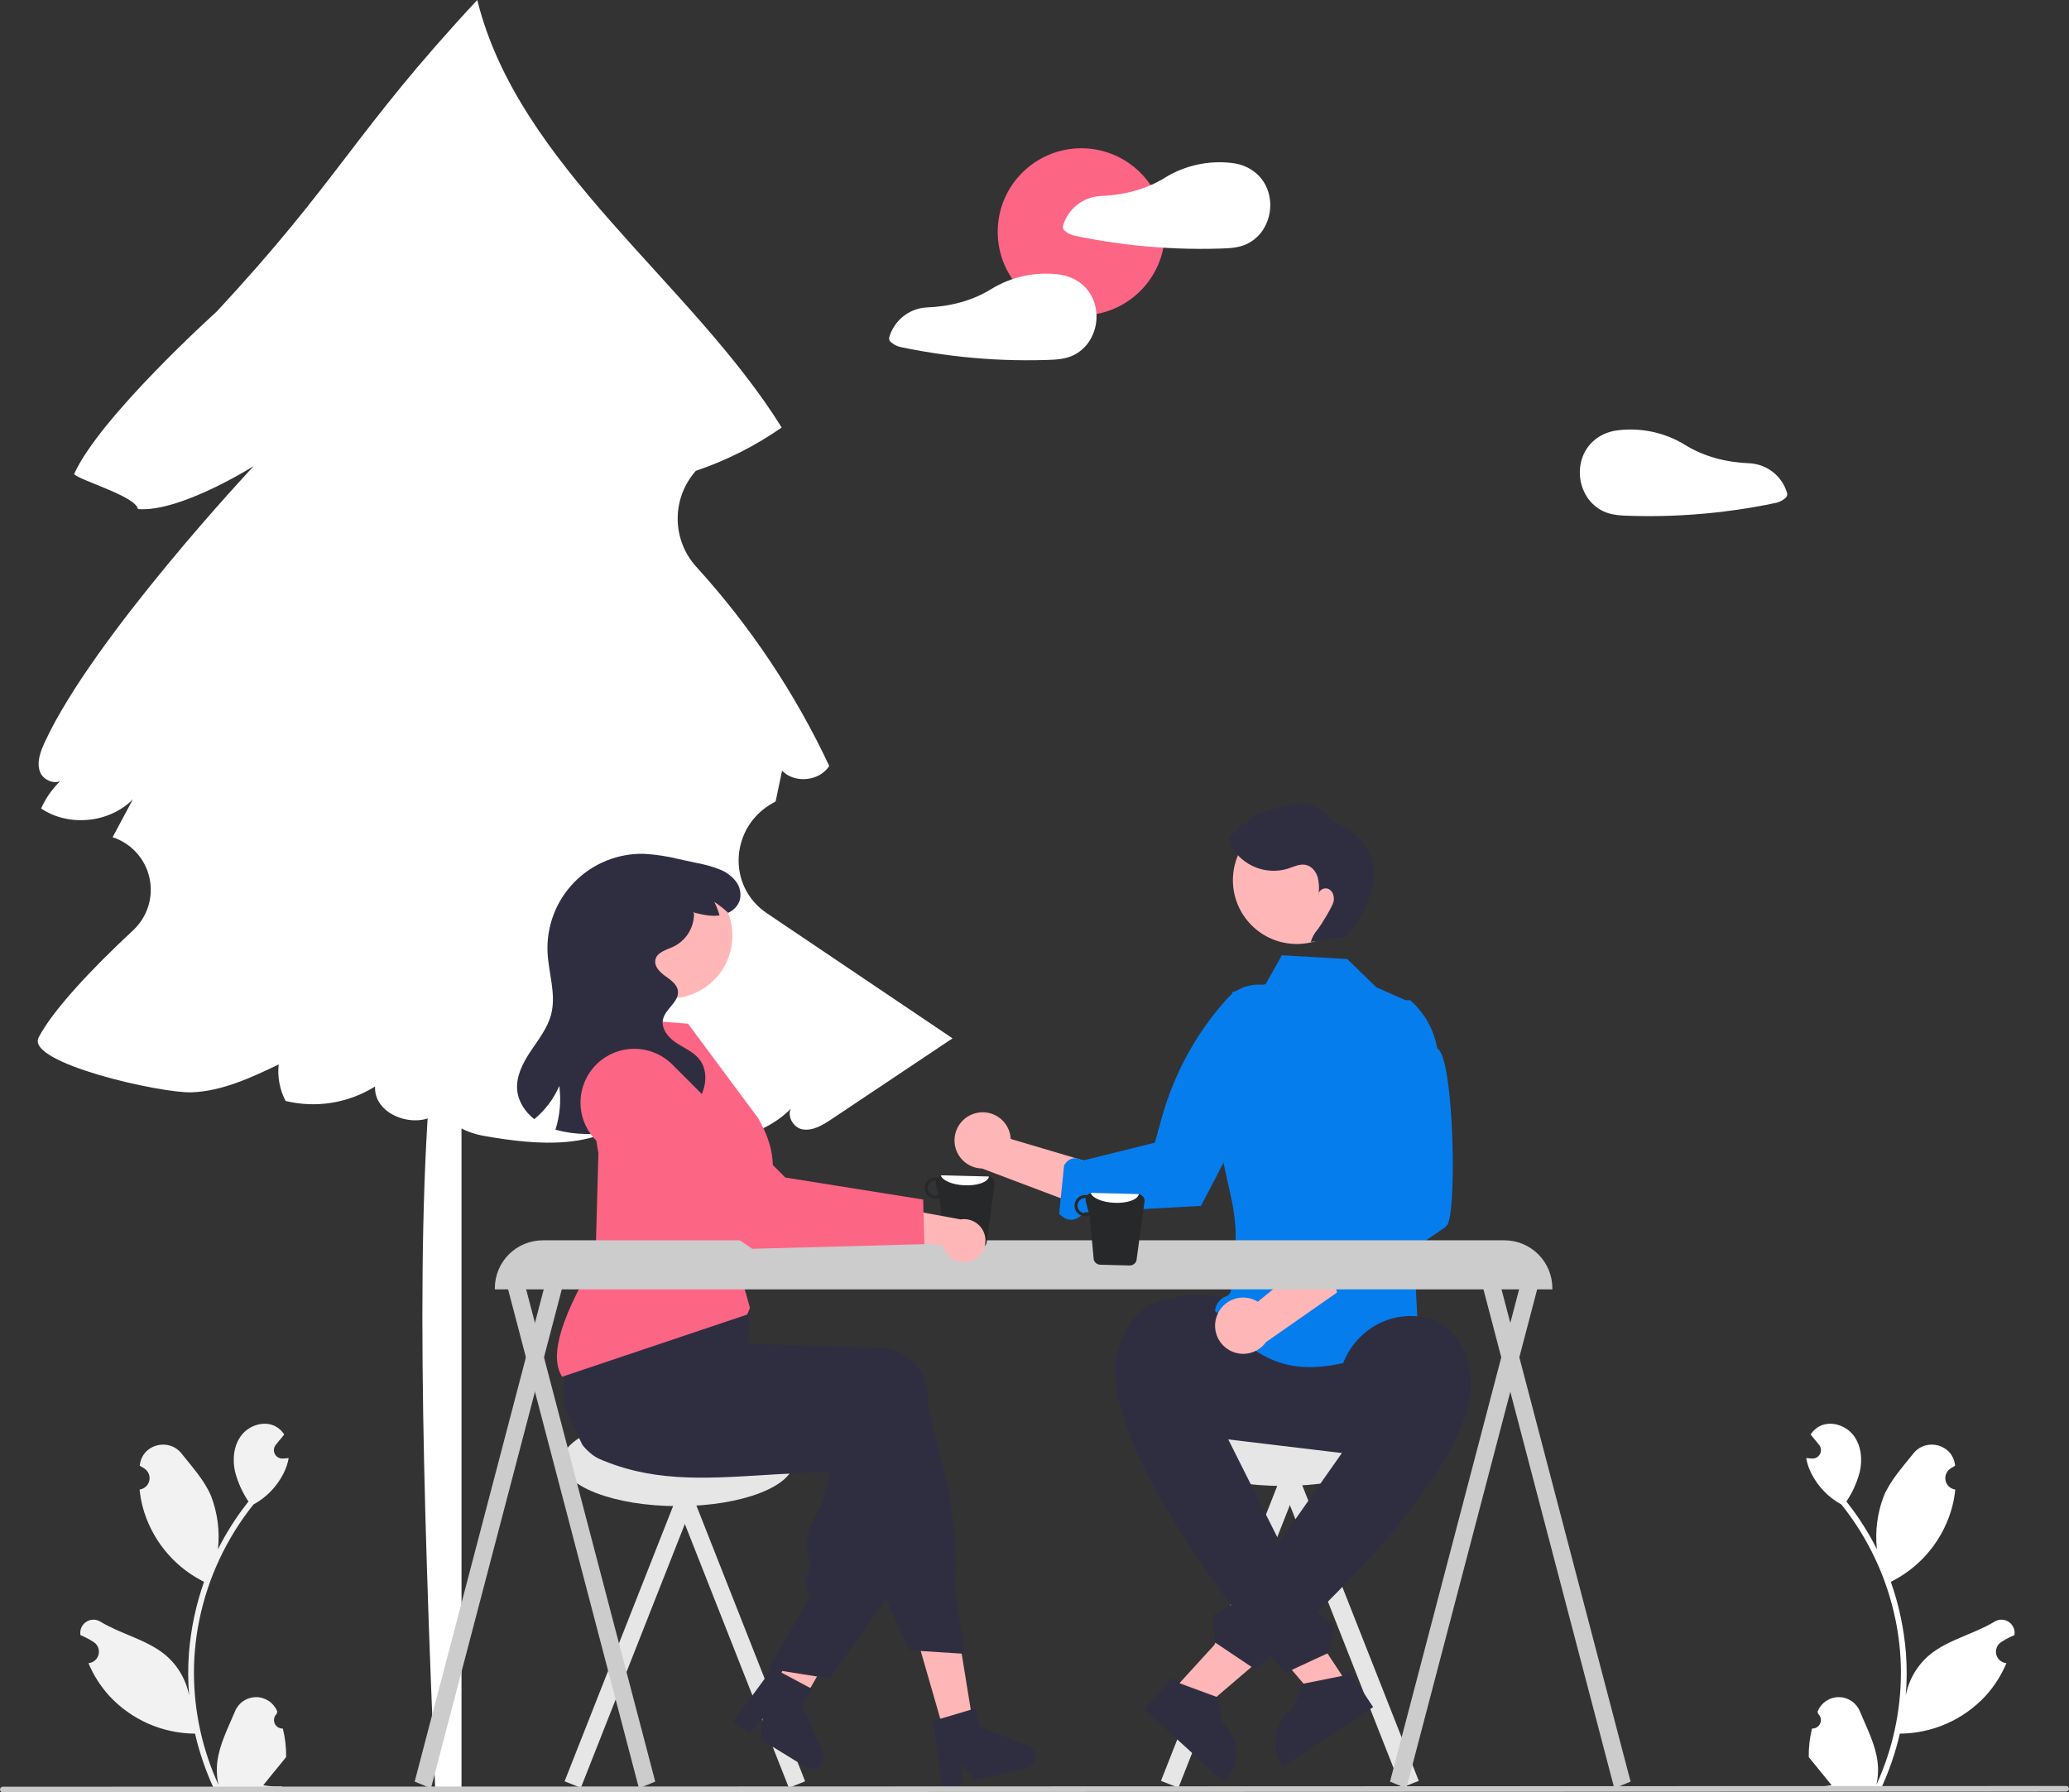 <svg width="254" height="220" viewBox="0 0 254 220" fill="none" xmlns="http://www.w3.org/2000/svg">
<rect x="0" y="0" width="254" height="220" fill="#333333" stroke="none"/>
<g clip-path="url(#clip0_8_97)">
<path d="M94.906 98.556C95.013 98.498 95.117 98.437 95.22 98.375C95.483 97.116 95.746 95.857 96.009 94.598C97.557 96.205 100.601 95.902 101.802 94.021C97.617 85.1 92.113 76.857 85.477 69.571C84.03 67.975 83.218 65.904 83.195 63.751C83.171 61.597 83.938 59.509 85.35 57.882C85.375 57.853 85.4 57.823 85.425 57.793C89.173 56.528 92.722 54.737 95.965 52.474C84.843 34.614 63.633 20.425 58.592 1.52588e-05C43.425 16.277 41.722 22.01 26.556 38.288C26.556 38.288 12.195 51.239 9.095 58.199C9.857 58.998 16.675 60.917 16.938 62.489C22.138 62.906 31.146 57.21 31.146 57.21C31.146 57.21 11.483 78.16 5.513 91.065C4.976 92.227 4.465 93.554 4.915 94.753C5.275 95.71 6.565 96.261 7.396 95.881C6.403 96.838 5.606 97.978 5.05 99.239C8.444 101.532 13.451 101.028 16.32 98.104C15.488 99.657 14.657 101.21 13.825 102.762L13.827 102.766C14.95 103.133 15.958 103.786 16.752 104.662C17.545 105.537 18.096 106.604 18.35 107.758C18.605 108.911 18.553 110.111 18.202 111.239C17.85 112.366 17.21 113.383 16.345 114.188C11.185 118.984 6.47 124.025 4.742 127.345C3.117 130.469 19.805 134.234 23.559 134.079C27.312 133.925 30.821 132.277 34.211 130.659C34.046 132.204 34.342 133.763 35.061 135.14C36.917 135.591 38.846 135.666 40.731 135.361C42.617 135.056 44.424 134.378 46.044 133.366C45.841 137.544 53.047 139.198 54.689 135.35C54.073 137.612 57.068 139.012 59.377 139.422C65.967 140.591 73.92 141.302 78.208 136.166C83.143 141.14 92.187 141.045 97.094 136.089C96.611 136.944 97.35 138.383 98.444 138.61C99.732 138.877 100.986 138.112 102.08 137.381C107.033 134.072 111.985 130.763 116.938 127.454L94.135 112.091C89.172 108.747 89.658 101.432 94.906 98.556Z" fill="white"/>
<path d="M56.657 219.797H53.436C51.91 183.199 50.812 148.177 53.436 126.896H56.657L56.657 219.797Z" fill="white"/>
<path d="M222.452 212.175C222.665 212.185 222.876 212.129 223.056 212.015C223.236 211.901 223.377 211.735 223.459 211.538C223.542 211.341 223.562 211.124 223.516 210.916C223.471 210.707 223.362 210.518 223.206 210.373C223.18 210.269 223.161 210.194 223.135 210.09C223.144 210.067 223.153 210.045 223.163 210.022C223.378 209.515 223.737 209.083 224.197 208.78C224.656 208.477 225.195 208.316 225.746 208.318C226.297 208.32 226.834 208.485 227.292 208.792C227.749 209.098 228.106 209.533 228.317 210.041C229.159 212.07 230.233 214.102 230.497 216.248C230.613 217.196 230.564 218.157 230.352 219.089C232.332 214.773 233.36 210.082 233.366 205.334C233.367 204.142 233.3 202.952 233.168 201.768C233.058 200.797 232.906 199.833 232.712 198.876C231.651 193.684 229.372 188.818 226.064 184.677C224.463 183.804 223.168 182.461 222.354 180.83C222.059 180.244 221.85 179.618 221.735 178.972C221.916 178.995 222.099 179.01 222.28 179.022C222.336 179.025 222.395 179.028 222.452 179.031L222.473 179.032C222.671 179.041 222.868 178.992 223.04 178.892C223.211 178.791 223.35 178.644 223.439 178.466C223.529 178.289 223.565 178.09 223.544 177.892C223.523 177.695 223.445 177.508 223.319 177.353C223.241 177.257 223.163 177.162 223.085 177.066C222.967 176.918 222.845 176.773 222.727 176.625C222.713 176.611 222.7 176.596 222.688 176.58C222.552 176.412 222.416 176.246 222.28 176.077C222.528 175.692 222.863 175.369 223.257 175.133C224.622 174.334 226.505 174.888 227.491 176.122C228.48 177.356 228.667 179.087 228.323 180.629C227.986 181.941 227.427 183.186 226.671 184.31C226.745 184.405 226.822 184.497 226.896 184.591C228.249 186.331 229.429 188.198 230.418 190.167C230.177 187.961 230.464 185.73 231.255 183.656C232.056 181.724 233.559 180.097 234.882 178.426C236.471 176.42 239.729 177.295 240.009 179.839C240.012 179.863 240.014 179.888 240.017 179.913C239.82 180.023 239.628 180.141 239.44 180.265C239.203 180.423 239.02 180.649 238.914 180.913C238.808 181.176 238.784 181.466 238.846 181.743C238.907 182.021 239.051 182.273 239.259 182.467C239.466 182.662 239.728 182.789 240.009 182.832L240.038 182.837C239.968 183.544 239.844 184.246 239.667 184.935C239.156 186.858 238.253 188.655 237.014 190.214C235.776 191.772 234.228 193.058 232.469 193.99C232.353 194.05 232.241 194.109 232.125 194.165C233.119 196.978 233.742 199.909 233.979 202.883C234.113 204.638 234.105 206.401 233.955 208.154L233.964 208.092C234.343 206.142 235.384 204.383 236.911 203.111C239.178 201.25 242.381 200.564 244.827 199.068C245.087 198.901 245.39 198.812 245.699 198.811C246.007 198.811 246.31 198.898 246.571 199.064C246.832 199.229 247.04 199.466 247.17 199.746C247.301 200.025 247.349 200.337 247.308 200.643C247.305 200.665 247.302 200.686 247.298 200.708C246.934 200.857 246.579 201.028 246.235 201.22C246.039 201.331 245.846 201.448 245.658 201.573C245.422 201.731 245.239 201.956 245.133 202.22C245.027 202.484 245.003 202.773 245.064 203.051C245.126 203.328 245.27 203.58 245.477 203.775C245.685 203.969 245.946 204.096 246.227 204.139L246.256 204.144C246.277 204.147 246.294 204.15 246.315 204.153C245.692 205.64 244.818 207.008 243.73 208.198C242.387 209.639 240.763 210.79 238.958 211.582C237.154 212.373 235.206 212.788 233.236 212.8H233.233C232.698 215.123 231.923 217.384 230.92 219.547H222.659C222.629 219.456 222.603 219.361 222.576 219.269C223.341 219.317 224.108 219.272 224.862 219.133C224.249 218.381 223.636 217.624 223.023 216.872C223.009 216.858 222.997 216.843 222.985 216.828C222.674 216.443 222.36 216.061 222.049 215.677L222.049 215.676C222.032 214.497 222.168 213.32 222.452 212.176L222.452 212.175Z" fill="white"/>
<path d="M34.724 212.175C34.511 212.185 34.3 212.129 34.12 212.015C33.94 211.901 33.799 211.735 33.717 211.538C33.634 211.341 33.614 211.124 33.66 210.916C33.705 210.707 33.813 210.518 33.97 210.373C33.996 210.269 34.015 210.194 34.041 210.09C34.032 210.067 34.023 210.045 34.013 210.022C33.798 209.515 33.439 209.083 32.979 208.78C32.519 208.477 31.98 208.316 31.43 208.318C30.879 208.32 30.341 208.485 29.884 208.792C29.427 209.098 29.07 209.533 28.859 210.041C28.017 212.07 26.943 214.102 26.679 216.248C26.563 217.196 26.612 218.157 26.824 219.089C24.844 214.773 23.816 210.082 23.81 205.334C23.809 204.142 23.875 202.952 24.008 201.768C24.118 200.797 24.27 199.833 24.464 198.876C25.525 193.684 27.803 188.818 31.112 184.677C32.713 183.804 34.008 182.461 34.822 180.83C35.117 180.244 35.325 179.618 35.441 178.972C35.26 178.995 35.077 179.01 34.896 179.022C34.84 179.025 34.781 179.028 34.724 179.031L34.703 179.032C34.505 179.041 34.308 178.992 34.136 178.892C33.965 178.791 33.826 178.644 33.736 178.466C33.647 178.289 33.611 178.09 33.632 177.892C33.653 177.695 33.731 177.508 33.856 177.353C33.934 177.257 34.013 177.162 34.091 177.066C34.209 176.918 34.331 176.773 34.449 176.625C34.463 176.611 34.475 176.596 34.487 176.58C34.624 176.412 34.76 176.246 34.896 176.077C34.647 175.692 34.313 175.369 33.919 175.133C32.554 174.334 30.671 174.888 29.684 176.122C28.695 177.356 28.509 179.087 28.852 180.629C29.19 181.941 29.749 183.186 30.505 184.31C30.431 184.405 30.354 184.497 30.28 184.591C28.927 186.331 27.747 188.198 26.758 190.167C26.999 187.961 26.712 185.73 25.921 183.656C25.119 181.724 23.617 180.097 22.294 178.426C20.705 176.42 17.447 177.295 17.167 179.839C17.164 179.863 17.162 179.888 17.159 179.913C17.356 180.023 17.548 180.141 17.736 180.265C17.973 180.423 18.156 180.649 18.262 180.913C18.368 181.176 18.391 181.466 18.33 181.743C18.268 182.021 18.125 182.273 17.917 182.467C17.709 182.662 17.448 182.789 17.167 182.832L17.138 182.837C17.208 183.544 17.332 184.246 17.509 184.935C18.02 186.858 18.923 188.655 20.162 190.214C21.4 191.772 22.948 193.058 24.707 193.99C24.822 194.05 24.935 194.109 25.05 194.165C24.057 196.978 23.434 199.909 23.197 202.883C23.062 204.638 23.07 206.401 23.221 208.154L23.212 208.092C22.832 206.142 21.792 204.383 20.265 203.111C17.998 201.25 14.795 200.564 12.348 199.068C12.089 198.901 11.786 198.812 11.477 198.811C11.168 198.811 10.866 198.898 10.605 199.064C10.344 199.229 10.136 199.466 10.006 199.746C9.875 200.025 9.827 200.337 9.868 200.643C9.871 200.665 9.874 200.686 9.878 200.708C10.242 200.857 10.597 201.028 10.941 201.22C11.137 201.331 11.33 201.448 11.518 201.573C11.754 201.731 11.937 201.956 12.043 202.22C12.149 202.484 12.173 202.773 12.112 203.051C12.05 203.328 11.906 203.58 11.699 203.775C11.491 203.969 11.23 204.096 10.949 204.139L10.92 204.144C10.899 204.147 10.882 204.15 10.861 204.153C11.484 205.64 12.358 207.008 13.446 208.198C14.789 209.639 16.413 210.79 18.218 211.582C20.022 212.373 21.969 212.788 23.94 212.8H23.943C24.478 215.123 25.253 217.384 26.256 219.547H34.517C34.547 219.456 34.573 219.361 34.6 219.269C33.835 219.317 33.068 219.272 32.314 219.133C32.927 218.381 33.54 217.624 34.153 216.872C34.166 216.858 34.179 216.843 34.191 216.828C34.502 216.443 34.816 216.061 35.127 215.677L35.127 215.676C35.144 214.497 35.008 213.32 34.724 212.176L34.724 212.175Z" fill="#F2F2F2"/>
<path d="M156.708 174.298L154.563 175.143L172.032 219.442L174.177 218.597L156.708 174.298Z" fill="#E6E6E6"/>
<path d="M142.524 218.597L144.669 219.442L162.138 175.143L159.993 174.298L142.524 218.597Z" fill="#E6E6E6"/>
<path d="M157.454 182.394C165.871 182.394 172.695 179.758 172.695 176.506C172.695 173.255 165.871 170.618 157.454 170.618C149.037 170.618 142.213 173.255 142.213 176.506C142.213 179.758 149.037 182.394 157.454 182.394Z" fill="#E6E6E6"/>
<path d="M170.172 179.009L145.787 176.086C144.661 175.951 143.572 175.596 142.583 175.041C141.595 174.485 140.725 173.74 140.024 172.849C139.323 171.957 138.805 170.937 138.498 169.845C138.192 168.754 138.104 167.612 138.239 166.487C138.374 165.361 138.73 164.273 139.286 163.285C139.842 162.296 140.587 161.427 141.479 160.727C142.371 160.026 143.392 159.508 144.484 159.202C145.576 158.896 146.718 158.808 147.844 158.943L172.229 161.866C174.504 162.139 176.577 163.303 177.992 165.103C179.408 166.904 180.05 169.192 179.777 171.466C179.504 173.739 178.339 175.811 176.538 177.226C174.736 178.64 172.446 179.282 170.172 179.009Z" fill="#2F2E41"/>
<path d="M165.391 117.721L168.965 121.186L173.533 123.211C173.134 123.487 171.031 151.813 173.741 152.992C176.049 153.996 173.697 154.826 173.777 157.163C173.856 159.499 174.155 164.305 174.155 164.305C161.471 169.185 156.548 169.658 149.174 161.284C149.123 160.815 149.235 160.342 149.489 159.945C149.744 159.547 150.127 159.249 150.575 159.098C152.21 158.467 149.713 154.309 151.045 153.823C152.378 153.338 151.273 147.607 151.273 147.607L148.435 134.696L147.74 132.746L151.326 121.752L155.374 120.802L157.37 117.257L165.391 117.721Z" fill="#067DED"/>
<path d="M119.891 136.612C120.38 136.501 120.888 136.499 121.379 136.606C121.869 136.713 122.331 136.926 122.73 137.23C123.129 137.534 123.457 137.922 123.69 138.367C123.924 138.811 124.057 139.301 124.08 139.802L135.78 143.269L130.931 147.351L120.564 143.433C119.719 143.416 118.909 143.089 118.289 142.516C117.668 141.942 117.279 141.16 117.197 140.32C117.114 139.479 117.342 138.637 117.839 137.954C118.335 137.27 119.066 136.793 119.891 136.612L119.891 136.612Z" fill="#FFB6B6"/>
<path d="M130.027 148.98C131.081 150.069 132.117 149.939 133.138 148.808L147.435 148.018L147.479 147.935C147.53 147.84 150.542 142.136 153.215 136.797C153.626 135.975 154.03 135.162 154.413 134.379C154.579 134.041 154.74 133.709 154.897 133.384C155.958 131.188 156.803 129.333 157.134 128.358C157.898 126.176 157.892 123.798 157.117 121.62L157.095 121.567L157.045 121.539C156.03 120.958 154.848 120.74 153.692 120.921C152.537 121.102 151.478 121.671 150.69 122.535C146.906 126.723 144.148 131.734 142.634 137.17L141.777 140.263L132.928 142.454C132.025 141.967 131.246 142.088 130.634 143.022L130.027 148.98Z" fill="#067DED"/>
<path d="M143.917 207.565L146.954 210.334L159.085 199.947L154.604 195.86L143.917 207.565Z" fill="#FFB6B6"/>
<path d="M144.047 205.868L144.902 206.647L149.477 208.334L150.027 211.321L150.027 211.321C151.038 212.243 151.641 213.528 151.703 214.894C151.766 216.26 151.283 217.595 150.361 218.605L150.248 218.729L140.457 209.8L144.047 205.868Z" fill="#2F2E41"/>
<path d="M166.92 175.25L164.299 170.192C164.518 165.071 168.962 161.07 174.066 161.58C176.908 161.865 179.516 163.556 180.443 168.329C182.825 180.604 154.079 204.9 154.079 204.9L149.087 201.555L148.975 198.212L151.902 196.556L152.01 193.712L154.786 192.52L166.92 175.25Z" fill="#2F2E41"/>
<path d="M166.994 108.79C167.408 104.485 164.252 100.659 159.944 100.246C155.636 99.832 151.809 102.986 151.394 107.291C150.98 111.597 154.137 115.422 158.444 115.836C162.752 116.25 166.58 113.095 166.994 108.79Z" fill="#FFB6B6"/>
<path d="M165.503 206.797L162.072 209.06L151.708 196.91L156.772 193.571L165.503 206.797Z" fill="#FFB6B6"/>
<path d="M168.573 209.544L157.51 216.839L157.418 216.699C156.664 215.558 156.395 214.164 156.67 212.824C156.944 211.485 157.74 210.309 158.882 209.556L158.882 209.556L159.891 206.691L164.673 205.737L165.639 205.1L168.573 209.544Z" fill="#2F2E41"/>
<path d="M149.822 174.759L153.066 169.488C153.648 164.395 149.881 159.751 144.761 159.461C141.909 159.299 139.069 160.564 137.409 165.135C133.143 176.889 157.751 205.363 157.751 205.363L163.204 202.836L163.836 199.552L161.203 197.46L161.539 194.634L158.982 193.024L149.822 174.759Z" fill="#2F2E41"/>
<path d="M161.874 109.907C161.882 109.806 161.889 109.705 161.895 109.604C161.862 109.701 161.855 109.806 161.874 109.907Z" fill="#2F2E41"/>
<path d="M168.616 106.282C168.335 104.997 167.71 103.812 166.806 102.856C165.902 101.899 164.754 101.207 163.486 100.853C163.138 100.272 162.664 99.775 162.099 99.4C161.534 99.025 160.893 98.782 160.221 98.687C158.96 98.519 157.696 98.893 156.483 99.278C155.734 99.516 154.987 99.76 154.242 100.01C153.635 100.214 152.889 100.679 153.09 101.286C152.937 101.206 152.762 101.179 152.592 101.209C152.422 101.239 152.266 101.325 152.15 101.452C152.033 101.58 151.962 101.742 151.948 101.914C151.933 102.086 151.976 102.258 152.069 102.403C151.788 102.041 151.137 102.273 150.981 102.705C150.824 103.136 151.008 103.614 151.237 104.012C151.926 105.143 152.971 106.014 154.208 106.489C155.445 106.963 156.805 107.014 158.075 106.634C158.817 106.391 159.575 105.992 160.336 106.17C161.054 106.338 161.57 107.003 161.775 107.711C161.924 108.33 161.965 108.971 161.895 109.604C161.992 109.379 162.174 109.202 162.401 109.111C162.629 109.02 162.883 109.023 163.108 109.119C163.65 109.389 163.845 110.101 163.71 110.692C163.576 111.282 162.167 113.571 161.795 114.049C161.387 114.5 161.087 115.037 160.917 115.62C162.253 115.415 163.589 115.21 164.925 115.004L164.998 115.077C167.069 113.468 169.14 108.851 168.616 106.282Z" fill="#2F2E41"/>
<path d="M149.419 161.437C149.604 160.97 149.889 160.55 150.254 160.205C150.619 159.861 151.055 159.6 151.532 159.443C152.008 159.285 152.513 159.233 153.012 159.292C153.511 159.35 153.99 159.518 154.417 159.781L163.883 152.083L164.516 158.389L155.431 164.733C154.94 165.42 154.213 165.904 153.389 166.092C152.565 166.28 151.701 166.16 150.96 165.753C150.219 165.347 149.653 164.683 149.369 163.888C149.085 163.092 149.103 162.22 149.419 161.437L149.419 161.437Z" fill="#FFB6B6"/>
<path d="M164.395 159.559C165.535 159.966 166.417 159.663 166.777 157.927L177.507 150.58L177.505 150.486C178.905 150.378 178.585 129.698 176.438 128.686C176.047 126.408 174.887 124.332 173.152 122.803L173.107 122.768L173.049 122.767C171.88 122.752 170.74 123.135 169.818 123.854C168.896 124.572 168.246 125.584 167.976 126.721C166.703 132.218 166.725 137.937 168.041 143.424L168.794 146.545L164.11 150.507C162.815 150.169 162.241 150.689 162.336 152.008L164.395 159.559Z" fill="#067DED"/>
<path d="M82.543 177.32L80.542 178.108L96.842 219.442L98.843 218.654L82.543 177.32Z" fill="#E6E6E6"/>
<path d="M69.309 218.654L71.31 219.442L87.61 178.108L85.609 177.32L69.309 218.654Z" fill="#E6E6E6"/>
<path d="M83.24 184.875C91.093 184.875 97.46 182.415 97.46 179.381C97.46 176.347 91.093 173.887 83.24 173.887C75.386 173.887 69.019 176.347 69.019 179.381C69.019 182.415 75.386 184.875 83.24 184.875Z" fill="#E6E6E6"/>
<path d="M74.611 116.069C74.934 118.084 76.043 119.888 77.696 121.086C79.349 122.283 81.41 122.775 83.426 122.454C83.655 122.418 83.88 122.371 84.102 122.314C85.965 121.843 87.584 120.692 88.641 119.088C89.698 117.484 90.117 115.543 89.814 113.647C89.719 113.043 89.55 112.453 89.314 111.889C88.587 110.152 87.249 108.743 85.552 107.926C83.855 107.109 81.917 106.943 80.106 107.458C78.294 107.973 76.735 109.134 75.722 110.721C74.71 112.308 74.314 114.211 74.611 116.069H74.611Z" fill="#FFB6B6"/>
<path d="M116.113 213.335L119.571 212.307L117.284 198.183L112.181 199.7L116.113 213.335Z" fill="#FFB6B6"/>
<path d="M94.911 207.76C95.122 207.943 95.333 208.124 95.546 208.305C95.97 208.667 96.4 209.026 96.83 209.379C97.046 209.556 97.265 209.733 97.482 209.908L97.481 209.915L97.495 209.92L97.499 209.923L97.848 210.07L98.588 208.775L98.93 208.178L99.412 207.333L100.296 205.787L104.949 197.649L100.047 195.584L99.732 196.334L99.73 196.334L99.574 196.706L96.647 203.648L96.049 205.067L96.031 205.11L95.671 205.957L95.361 206.692L95.016 207.513L94.911 207.76Z" fill="#FFB6B6"/>
<path d="M69.299 172.537C69.54 173.107 69.789 173.676 70.041 174.241C70.508 175.292 70.994 176.331 71.499 177.359C71.499 177.362 71.501 177.362 71.503 177.365C71.828 177.777 72.199 178.15 72.61 178.476C72.626 178.493 72.646 178.506 72.663 178.52C72.966 178.757 73.297 178.954 73.649 179.109C73.776 179.163 73.905 179.218 74.032 179.272C74.491 179.46 74.948 179.632 75.404 179.791C76.216 180.072 77.027 180.31 77.837 180.505C77.902 180.523 77.967 180.538 78.032 180.553C81.371 181.335 84.722 181.457 88.258 181.347C90.004 181.294 91.795 181.184 93.65 181.069C94.257 181.029 94.865 180.993 95.48 180.957C95.527 180.955 95.576 180.95 95.624 180.948C96.504 180.896 97.397 180.849 98.311 180.808C99.461 180.755 100.646 180.715 101.874 180.695L101.522 182.363C101.247 183.646 100.775 184.879 100.125 186.019C99.379 187.429 98.788 188.545 99.251 191.135L99.474 192.39C99.167 192.946 98.994 193.566 98.968 194.201C98.941 194.836 99.062 195.469 99.322 196.049L99.385 196.187L94.587 204.305L94.276 204.832L96.03 205.109L98.187 205.453L101.844 206.032L108.796 196.288L109.129 195.824L109.133 195.798L111.809 175.382C111.831 175.202 111.845 175.018 111.85 174.835C111.883 174.004 111.75 173.176 111.46 172.397C111.169 171.619 110.726 170.906 110.156 170.301C109.611 169.716 108.955 169.246 108.227 168.917C107.498 168.589 106.712 168.408 105.913 168.386L104.07 168.334L100.305 168.226L97.652 168.152L97.599 168.151L89.778 167.928L89.583 165.6L89.487 165.546L86.448 163.854L75.935 157.998L75.908 157.984L75.216 157.599L75.107 157.727C75.074 157.765 75.041 157.804 75.011 157.842C74.079 159.028 73.271 160.305 72.599 161.654C71.48 163.855 70.487 166.118 69.626 168.431C69.588 168.532 69.554 168.623 69.524 168.706L69.513 168.73C69.499 168.769 69.491 168.795 69.487 168.801C69.06 169.832 69.032 171.167 69.299 172.537Z" fill="#2F2E41"/>
<path d="M70.016 164.97C70.075 164.825 70.144 164.679 70.215 164.538C70.768 163.471 71.379 162.436 72.047 161.437C72.798 160.298 73.674 159.09 74.695 157.793C75.189 157.166 75.717 156.515 76.278 155.841C76.559 155.503 76.849 155.16 77.15 154.811C77.162 154.794 77.175 154.779 77.189 154.764L77.275 154.661L88.084 157.886L91.246 159.078L92.03 161.174L92.009 161.69C92.011 161.69 92.011 161.69 92.008 161.692L91.954 163.101L91.954 163.103L91.884 164.964L91.903 164.965L98.131 165.14L104.548 165.322L107.996 165.42C108.795 165.442 109.581 165.623 110.31 165.952C111.038 166.28 111.694 166.751 112.239 167.335C112.808 167.941 113.251 168.653 113.542 169.432C113.833 170.21 113.966 171.039 113.933 171.869C113.928 172.038 113.915 172.21 113.896 172.378L115.886 180.43C117.078 185.245 117.536 190.213 117.244 195.165L118.397 203.002L118.06 202.979L113.034 202.656L111.707 202.571L109.493 197.914C109.241 197.383 109.007 196.84 108.797 196.29C108.45 195.389 108.16 194.468 107.93 193.531L104.048 177.729C103.554 177.735 103.065 177.738 102.581 177.738C100.341 177.747 98.199 177.703 96.155 177.609C89.507 177.304 83.843 176.465 78.905 175.05C77.519 174.654 76.188 174.211 74.913 173.722C74.445 173.543 73.985 173.359 73.532 173.167C73.425 173.123 73.321 173.08 73.216 173.035C72.281 172.629 71.462 171.995 70.835 171.191C70.207 170.387 69.792 169.438 69.626 168.432C69.424 167.265 69.558 166.064 70.016 164.97Z" fill="#2F2E41"/>
<path d="M115.434 210.98L119.175 209.865L119.762 209.689L120.295 211.964L126.163 214.265C126.454 214.378 126.7 214.581 126.866 214.845C127.033 215.108 127.111 215.418 127.088 215.728C127.066 216.039 126.945 216.334 126.743 216.571C126.541 216.809 126.268 216.975 125.965 217.046L119.639 218.528L118.022 216.533L118.124 218.883L115.741 219.442L114.525 211.252L115.434 210.98Z" fill="#2F2E41"/>
<path d="M94.587 204.305L94.276 204.832L94.498 204.867L94.587 204.305Z" fill="#2F2E41"/>
<path d="M95.69 205.178L99.133 207.017L99.674 207.305L98.45 209.296L101.001 215.057C101.128 215.342 101.16 215.66 101.092 215.964C101.025 216.268 100.863 216.543 100.628 216.748C100.394 216.953 100.1 217.078 99.789 217.104C99.478 217.13 99.168 217.057 98.902 216.894L93.364 213.499L93.619 210.944L92.037 212.685L89.95 211.407L94.852 204.732L95.69 205.178Z" fill="#2F2E41"/>
<path d="M93.05 156.28L76.254 141.935C74.924 140.797 74.1 139.177 73.963 137.432C73.826 135.688 74.387 133.96 75.524 132.628C76.153 131.891 76.938 131.302 77.821 130.903C78.705 130.503 79.665 130.303 80.635 130.316C81.604 130.329 82.559 130.555 83.431 130.979C84.303 131.402 85.071 132.012 85.681 132.765L98.016 148.009L114.56 152.473L114.131 157.934L93.05 156.28Z" fill="#067DED"/>
<path d="M73.462 141.553L73.106 154.573C68.21 162.839 67.654 166.853 69.009 168.993L91.73 161.356L92.069 160.547L90.529 155.017L92.435 149.015C92.77 148.387 97.326 144.534 93.055 137.225L84.464 125.658L81.358 125.408C80.223 128.319 78.492 129.763 76.448 130.434C71.824 134.67 72.503 135.359 73.462 141.553Z" fill="#FD6584"/>
<path d="M90.814 110.522C90.694 110.86 90.506 111.17 90.261 111.432C90.017 111.694 89.721 111.903 89.391 112.046C88.866 111.551 88.299 111.103 87.695 110.708C87.957 111.241 88.172 111.796 88.337 112.366C88.326 112.369 88.316 112.369 88.304 112.371C87.214 112.517 86.12 112.247 85.053 111.979L85.202 112.115C85.211 112.969 84.976 113.808 84.525 114.533C84.073 115.259 83.424 115.84 82.654 116.209C81.801 116.601 80.675 116.873 80.465 117.786C80.278 118.593 80.979 119.317 81.653 119.797C82.326 120.277 83.115 120.803 83.225 121.624C83.402 122.962 81.686 123.81 81.394 125.126C81.141 126.253 82.013 127.328 82.972 127.973C83.93 128.618 85.058 129.062 85.799 129.951C87.111 131.525 86.688 134.036 85.336 135.576C85.189 135.744 85.033 135.903 84.867 136.052C84.497 135.584 84.092 135.145 83.655 134.738C83.13 134.243 82.562 133.795 81.959 133.4C82.221 133.933 82.436 134.488 82.601 135.058C82.817 135.79 82.954 136.542 83.01 137.303C82.036 137.765 81.014 138.12 79.963 138.361C77.316 139.009 74.593 139.288 71.87 139.193C70.626 139.173 69.39 138.998 68.19 138.672C68.739 136.937 68.9 135.102 68.66 133.297C67.98 134.883 66.926 136.281 65.589 137.372C64.468 136.491 63.637 135.242 63.498 133.835C63.328 132.106 64.198 130.453 65.164 129.008C66.132 127.562 67.246 126.153 67.671 124.469C68.292 122.014 67.344 119.46 67.222 116.931C67.144 115.34 67.397 113.75 67.963 112.262C68.529 110.773 69.396 109.417 70.511 108.279C71.626 107.141 72.963 106.245 74.44 105.647C75.918 105.05 77.502 104.763 79.095 104.806C80.531 104.89 81.956 105.108 83.352 105.456C84.109 105.618 84.865 105.783 85.622 105.946C86.559 106.119 87.478 106.38 88.366 106.724C89.141 107.026 89.821 107.528 90.338 108.179C90.592 108.507 90.767 108.889 90.85 109.295C90.932 109.701 90.92 110.121 90.814 110.522Z" fill="#2F2E41"/>
<path d="M190.575 158.266H60.749V158.122C60.751 156.564 61.371 155.07 62.473 153.969C63.575 152.867 65.07 152.247 66.629 152.246H184.695C186.254 152.247 187.749 152.867 188.851 153.969C189.953 155.07 190.574 156.564 190.575 158.122V158.266Z" fill="#CCCCCC"/>
<path d="M200.179 218.689L198.178 219.509L181.878 157.359L183.88 156.539L200.179 218.689Z" fill="#CCCCCC"/>
<path d="M170.646 218.689L172.647 219.509L188.946 157.359L186.945 156.539L170.646 218.689Z" fill="#CCCCCC"/>
<path d="M80.44 218.689L78.439 219.509L62.139 157.359L64.141 156.539L80.44 218.689Z" fill="#CCCCCC"/>
<path d="M50.906 218.689L52.907 219.509L69.207 157.359L67.206 156.539L50.906 218.689Z" fill="#CCCCCC"/>
<path d="M140.474 147.697C140.513 147.581 140.526 147.457 140.513 147.334C140.5 147.212 140.461 147.093 140.399 146.987C140.336 146.881 140.251 146.79 140.15 146.719C140.05 146.648 139.935 146.6 139.813 146.578C139.769 146.568 139.723 146.562 139.677 146.561L134.152 146.418C134.028 146.417 133.905 146.442 133.791 146.491C133.677 146.54 133.575 146.612 133.491 146.703C133.414 146.687 133.335 146.678 133.256 146.679C133.083 146.674 132.912 146.704 132.751 146.765C132.591 146.827 132.444 146.92 132.319 147.038C132.194 147.157 132.094 147.299 132.024 147.456C131.954 147.613 131.916 147.782 131.912 147.954C131.907 148.126 131.937 148.298 131.999 148.458C132.061 148.619 132.154 148.765 132.273 148.89C132.391 149.015 132.533 149.115 132.691 149.184C132.848 149.254 133.018 149.292 133.19 149.296C133.388 149.3 133.584 149.26 133.764 149.178L134.273 154.61C134.322 154.789 134.427 154.947 134.573 155.061C134.719 155.174 134.898 155.238 135.084 155.241L138.676 155.334C138.86 155.337 139.04 155.282 139.19 155.177C139.341 155.071 139.454 154.921 139.514 154.747L140.474 147.697ZM133.201 148.921C132.953 148.915 132.718 148.81 132.547 148.631C132.376 148.451 132.283 148.211 132.289 147.963C132.295 147.716 132.399 147.48 132.578 147.309C132.757 147.137 132.997 147.044 133.245 147.049C133.263 147.049 133.278 147.057 133.296 147.058C133.256 147.208 133.257 147.365 133.298 147.515L133.66 148.809C133.52 148.888 133.362 148.926 133.201 148.921Z" fill="#272829"/>
<path d="M139.813 146.578C139.696 147.25 138.372 147.723 136.781 147.641C135.317 147.574 134.121 147.06 133.902 146.451C133.983 146.427 134.067 146.416 134.152 146.418L139.677 146.561C139.723 146.562 139.769 146.568 139.813 146.578Z" fill="white"/>
<path d="M122.071 145.548C122.11 145.431 122.123 145.307 122.11 145.185C122.097 145.062 122.058 144.944 121.996 144.838C121.933 144.731 121.848 144.64 121.747 144.569C121.647 144.499 121.532 144.45 121.41 144.428C121.366 144.418 121.32 144.413 121.274 144.411L115.749 144.268C115.625 144.267 115.502 144.292 115.388 144.341C115.274 144.39 115.172 144.462 115.088 144.553C115.011 144.537 114.932 144.529 114.853 144.529C114.505 144.52 114.169 144.65 113.918 144.889C113.666 145.129 113.52 145.458 113.511 145.805C113.503 146.152 113.632 146.488 113.871 146.739C114.11 146.991 114.44 147.137 114.787 147.146C114.985 147.15 115.181 147.11 115.361 147.028L115.87 152.461C115.919 152.639 116.024 152.797 116.17 152.911C116.316 153.025 116.495 153.088 116.681 153.092L120.273 153.184C120.457 153.187 120.637 153.132 120.787 153.027C120.938 152.921 121.051 152.771 121.111 152.597L122.071 145.548ZM114.798 146.772C114.55 146.765 114.315 146.661 114.144 146.481C113.973 146.302 113.88 146.062 113.886 145.814C113.892 145.566 113.996 145.33 114.175 145.159C114.354 144.988 114.594 144.894 114.842 144.899C114.86 144.899 114.875 144.908 114.893 144.908C114.853 145.058 114.854 145.216 114.895 145.365L115.257 146.66C115.117 146.738 114.959 146.777 114.798 146.772Z" fill="#272829"/>
<path d="M121.41 144.428C121.293 145.1 119.969 145.573 118.378 145.491C116.914 145.424 115.718 144.91 115.499 144.302C115.58 144.278 115.664 144.266 115.749 144.268L121.274 144.411C121.32 144.413 121.365 144.418 121.41 144.428Z" fill="white"/>
<path d="M119.362 154.705C119.01 154.855 118.629 154.926 118.246 154.913C117.863 154.9 117.488 154.803 117.147 154.629C116.805 154.455 116.506 154.209 116.271 153.907C116.035 153.605 115.869 153.255 115.783 152.882L106.527 151.878L109.611 148.152L117.928 149.677C118.564 149.575 119.216 149.709 119.76 150.055C120.305 150.401 120.703 150.935 120.88 151.555C121.056 152.174 121 152.837 120.72 153.418C120.44 153.999 119.957 154.457 119.362 154.705Z" fill="#FFB6B6"/>
<path d="M92.34 153.286L74.129 140.783C72.686 139.79 71.697 138.266 71.377 136.545C71.058 134.825 71.434 133.047 72.424 131.604C72.973 130.805 73.691 130.137 74.528 129.647C75.364 129.157 76.299 128.857 77.264 128.768C78.23 128.679 79.203 128.804 80.115 129.133C81.026 129.463 81.854 129.989 82.54 130.674L96.408 144.538L113.33 147.241L113.478 152.718L92.34 153.286Z" fill="#FD6584"/>
<path d="M253.657 219.912L0.343 220C0.252 220 0.165 219.964 0.101 219.899C0.037 219.835 0.001 219.748 0.001 219.657C0.001 219.567 0.037 219.48 0.101 219.415C0.165 219.351 0.252 219.315 0.343 219.315L253.657 219.226C253.748 219.226 253.835 219.262 253.9 219.327C253.964 219.391 254 219.478 254 219.569C254 219.66 253.964 219.747 253.9 219.811C253.835 219.875 253.748 219.912 253.657 219.912Z" fill="#CACACA"/>
<path d="M132.745 38.711C138.413 38.711 143.007 34.119 143.007 28.455C143.007 22.79 138.413 18.199 132.745 18.199C127.078 18.199 122.483 22.79 122.483 28.455C122.483 34.119 127.078 38.711 132.745 38.711Z" fill="#FD6584"/>
<path d="M155.714 23.599C155.121 21.612 153.444 20.315 151.418 20.03C151.395 20.027 151.374 20.031 151.352 20.03C151.323 20.021 151.294 20.014 151.265 20.01C148.394 19.66 145.49 20.292 143.025 21.802C140.65 23.284 137.882 23.954 135.084 24.063C135.068 24.064 135.051 24.065 135.035 24.066C133.995 24.135 133.001 24.523 132.19 25.176C131.378 25.83 130.788 26.718 130.499 27.719C130.469 27.841 130.478 27.971 130.525 28.087C130.573 28.204 130.657 28.303 130.764 28.37C131.074 28.632 131.441 28.818 131.836 28.913C132.689 29.094 133.544 29.259 134.402 29.409C136.077 29.702 137.761 29.939 139.453 30.12C142.889 30.488 146.346 30.618 149.799 30.511C150.949 30.475 152.058 30.437 153.112 29.929C153.879 29.551 154.534 28.98 155.013 28.272C155.464 27.591 155.761 26.82 155.882 26.013C156.003 25.206 155.946 24.382 155.714 23.599Z" fill="white"/>
<path d="M194.879 61.078C195.358 61.785 196.013 62.357 196.78 62.735C197.834 63.242 198.943 63.281 200.093 63.316C203.547 63.424 207.004 63.294 210.439 62.926C212.13 62.744 213.813 62.508 215.49 62.215C216.348 62.065 217.203 61.9 218.056 61.719C218.451 61.624 218.818 61.438 219.128 61.175C219.236 61.109 219.319 61.01 219.367 60.893C219.415 60.776 219.424 60.647 219.393 60.525C219.104 59.524 218.514 58.636 217.703 57.982C216.891 57.328 215.898 56.941 214.858 56.871C214.841 56.87 214.825 56.87 214.808 56.869C212.01 56.76 209.243 56.09 206.867 54.608C204.402 53.097 201.498 52.466 198.628 52.815C198.598 52.82 198.569 52.827 198.54 52.836C198.518 52.837 198.497 52.833 198.474 52.836C196.448 53.12 194.771 54.418 194.178 56.405C193.946 57.188 193.889 58.011 194.01 58.819C194.131 59.626 194.428 60.397 194.879 61.078Z" fill="white"/>
<path d="M134.385 37.274C133.792 35.287 132.115 33.99 130.089 33.705C130.066 33.702 130.045 33.706 130.023 33.705C129.994 33.696 129.965 33.689 129.935 33.684C127.065 33.335 124.161 33.967 121.696 35.477C119.32 36.959 116.553 37.629 113.755 37.738C113.739 37.739 113.722 37.739 113.705 37.74C112.665 37.81 111.672 38.197 110.86 38.851C110.049 39.505 109.459 40.393 109.17 41.394C109.139 41.516 109.148 41.645 109.196 41.762C109.244 41.879 109.327 41.978 109.435 42.044C109.745 42.307 110.112 42.493 110.507 42.588C111.359 42.769 112.215 42.934 113.073 43.084C114.748 43.377 116.432 43.614 118.124 43.795C121.56 44.163 125.016 44.293 128.47 44.186C129.62 44.15 130.729 44.112 131.783 43.604C132.55 43.226 133.205 42.654 133.684 41.947C134.135 41.266 134.432 40.495 134.553 39.688C134.674 38.881 134.617 38.056 134.385 37.274Z" fill="white"/>
</g>
<defs>
<clipPath id="clip0_8_97">
<rect width="254" height="220" fill="white"/>
</clipPath>
</defs>
</svg>
